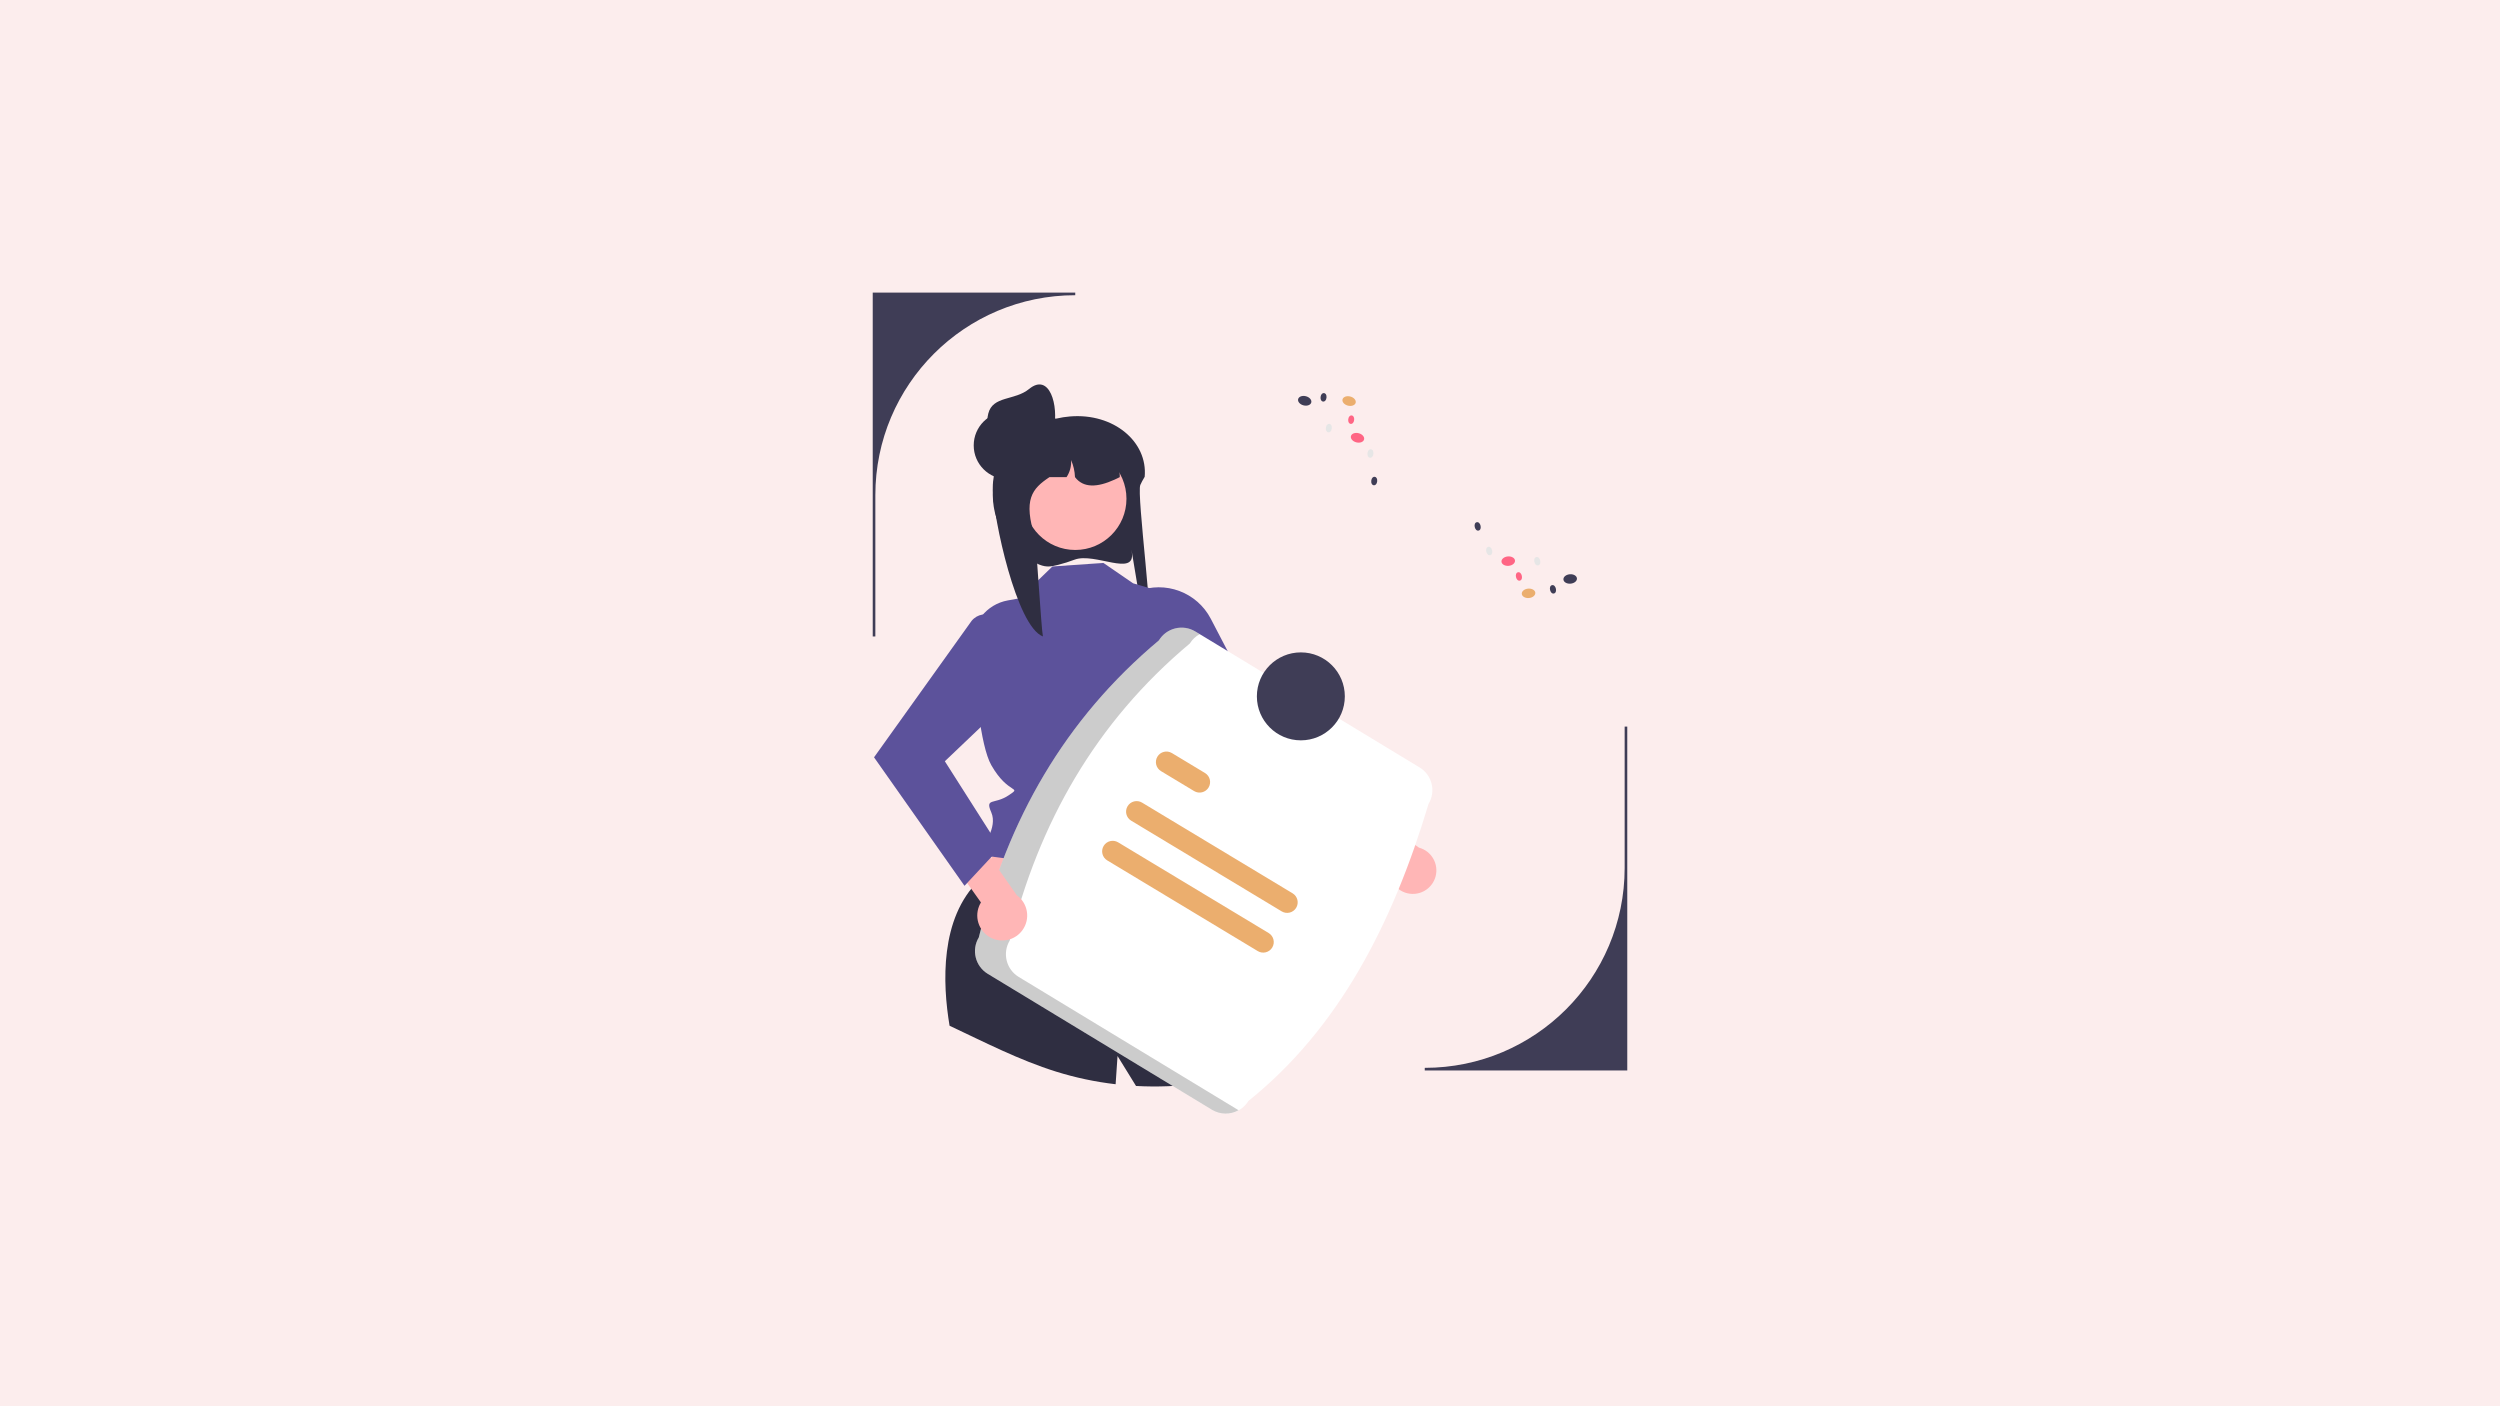 <?xml version="1.0" encoding="utf-8"?>
<!-- Generator: Adobe Illustrator 16.0.0, SVG Export Plug-In . SVG Version: 6.00 Build 0)  -->
<!DOCTYPE svg PUBLIC "-//W3C//DTD SVG 1.1//EN" "http://www.w3.org/Graphics/SVG/1.1/DTD/svg11.dtd">
<svg version="1.1" id="Layer_1" xmlns:x="http://ns.adobe.com/Extensibility/1.0/" xmlns:i="http://ns.adobe.com/AdobeIllustrator/10.0/" xmlns:graph="http://ns.adobe.com/Graphs/1.0/"
	 xmlns="http://www.w3.org/2000/svg" xmlns:xlink="http://www.w3.org/1999/xlink" x="0px" y="0px" width="1920px" height="1080px"
	 viewBox="0 0 1920 1080" enable-background="new 0 0 1920 1080" xml:space="preserve">
<g id="Group">
	<polygon id="Path" fill="#FCEDED" points="1920,1080 1920,0 0,0 0,1080 	"/>
</g>
<g>
	<path id="path2" fill="#3F3D56" d="M1249.746,822.124h-155.539v-2.015l0,0c84.789,0,153.525-68.736,153.525-153.524l0,0v-108.55
		h2.014V822.124z"/>
	<path id="path4" fill="#2F2E41" d="M825.351,429.789c-4.135,1.575-8.357,2.91-12.646,3.999c-5.665,1.38-8.864,2.021-14.331-0.102
		c-0.192-0.074-0.375-0.147-0.548-0.221c-21.175-9.003-35.04-29.658-35.352-52.666c-0.027-0.386-0.027-0.792-0.027-1.188
		c-0.005-1.908,0.086-3.816,0.273-5.715c0.24-2.588,0.653-5.156,1.239-7.688l-0.055-0.01c-4.427-4.527-6.13-10.727-5.564-16.958
		c0.784-8.558,5.45-16.282,12.66-20.958c5.578-3.508,11.866-5.728,18.409-6.498c1.756-0.203,3.523-0.306,5.292-0.308h16.615
		c3.431-0.804,6.917-1.353,10.429-1.644h0.027c33.438-2.774,59.808,19.393,57.349,46.365c-0.019,0.03-0.046,0.06-0.064,0.09
		c-0.71,1.158-1.338,2.258-1.895,3.308c-0.537,0.98-0.992,1.922-1.384,2.813c-3.052,6.895,11.45,113.854,6.249,115.479
		c-2.961,0.922-14.893-78.671-12.752-63.535C871.972,443.342,840.756,424.094,825.351,429.789L825.351,429.789z"/>
	<polygon id="polygon6" fill="#FFB6B6" points="743.771,703.832 780.991,609.036 875.724,623.143 922.076,721.891 	"/>
	<path id="path8" fill="#2F2E41" d="M968.771,821.128c-31.005,10.321-63.681,14.697-96.31,12.9l-14.189-23.01
		c0,0-0.594,8.569-1.479,21.671c-15.533-1.801-30.863-5.052-45.79-9.709c-28.307-8.85-54.841-22.565-81.739-35.215
		c-5.448-32.476-7.492-82.555,22.628-111.708l162.12,29.707c0,0,26.012,19.455,19.053,26.425c-6.958,6.958-8.037,5.88-3.464,10.452
		c4.572,4.572,14.451,10.684,14.552,14.683C944.19,758.885,955.278,787.192,968.771,821.128L968.771,821.128z"/>
	<path id="path10" fill="#5C529B" d="M847.414,432.326l-39.167,2.732l-25.315,24.463l-8.866,1.582
		c-16.495,2.941-28.182,17.76-27.196,34.485c1.824,30.898,5.907,77.065,14.442,92.043c13.233,23.226,24.164,15.938,13.233,23.226
		c-10.93,7.287-18.269,1.562-13.233,13.077c5.036,11.516-6.807,26.287-6.807,26.287l-4.714,4.714l5,2.05l159.307,20.729
		c0,0-13.775-61.933-5.16-77.146c8.615-15.214,29.501-61.204,10.86-79.198l-18.227-64.141l-31.353-9.247L847.414,432.326z"/>
	<path id="path12" fill="#FFB6B6" d="M1084.512,686.521c-9.994-0.318-17.84-8.678-17.523-18.673c0.031-0.97,0.141-1.933,0.324-2.884
		l-74.727-50.608l8.916-24.11l88.316,60.757c9.633,2.628,15.313,12.569,12.684,22.202
		C1100.303,681.268,1092.865,686.771,1084.512,686.521z"/>
	<path id="path14" fill="#5C529B" d="M873.447,454.198l-10.859,4.3l57.925,113.132l119.913,81.738l17.285-29.215l-91.279-78.843
		l-36.543-70.088C919.236,454.793,894.868,445.717,873.447,454.198L873.447,454.198z"/>
	<circle id="circle16" fill="#FFB6B6" cx="825.792" cy="383.046" r="39.33"/>
	<path id="path18" fill="#2F2E41" d="M859.994,366.415c-0.656,0.347-1.303,0.665-1.958,0.983c-0.683,0.328-1.367,0.656-2.059,0.965
		c-13.162,5.967-23.883,6.632-30.386-1.948c-0.178-4.515-1.194-8.956-2.997-13.099c0.319,4.629-0.901,9.234-3.471,13.099h-13.098
		c-13.49,8.954-20.413,17.179-11.049,46.573c0.61,1.931,4.792,70.537,5.985,75.812c-20.421-7.833-38.038-91.005-38.485-112.921
		c-0.027-0.355-0.027-0.729-0.027-1.094c-0.005-1.755,0.086-3.51,0.273-5.255c0.241-2.384,0.655-4.746,1.239-7.069l-0.055-0.009
		c-4.213-4.028-6.276-9.809-5.564-15.594c3.425-4.485,7.665-8.286,12.497-11.204c4.394-2.127,8.973-3.847,13.681-5.138
		c0.119-0.026,0.219-0.054,0.337-0.081c1.439-0.392,2.915-0.748,4.391-1.057c3.041-0.638,6.115-1.104,9.208-1.395
		c0.228-0.009,0.446-0.026,0.647-0.026c1.237,0.001,2.451,0.334,3.515,0.965c0.009,0,0.009,0.01,0.028,0.01
		c2.079,1.242,3.36,3.479,3.379,5.901h14.592c0.537,0,1.075,0.02,1.612,0.046c20.322,0.812,36.654,9.501,37.701,29.476
		C859.975,365.048,859.994,365.723,859.994,366.415L859.994,366.415z"/>
	<circle id="circle20" fill="#2F2E41" cx="773.721" cy="342.085" r="25.911"/>
	<path id="path22" fill="#2F2E41" d="M809.294,330.101c-2.943,14.004-17.467,22.38-31.36,18.954
		c-13.894-3.427-22.379-17.467-18.954-31.361c3.426-13.894,20.288-9.889,31.36-18.953
		C806.004,285.916,813.264,311.215,809.294,330.101L809.294,330.101z"/>
	<path id="path24" fill="#FFFFFF" d="M751.725,719.919c22.083-90.054,65.839-167.457,138.304-228.103
		c5.84-9.606,18.353-12.673,27.973-6.856l172.268,104.451c9.607,5.84,12.674,18.352,6.855,27.972
		c-27.66,92.405-69.086,172.592-138.304,228.104c-5.84,9.606-18.353,12.672-27.972,6.854L758.58,747.891
		C748.974,742.053,745.907,729.538,751.725,719.919L751.725,719.919z"/>
	<path id="path26" opacity="0.2" enable-background="new    " d="M782.343,750.27c-9.606-5.84-12.672-18.354-6.855-27.973
		c22.083-90.056,65.839-167.459,138.304-228.104c1.857-3.02,4.478-5.496,7.599-7.178l-3.39-2.057
		c-9.62-5.816-22.133-2.75-27.973,6.856c-72.465,60.646-116.221,138.049-138.304,228.104c-5.817,9.619-2.75,22.133,6.855,27.972
		l172.269,104.451c6.241,3.756,14.017,3.878,20.373,0.322L782.343,750.27z"/>
	<path id="path28" fill="#EBAE6E" d="M984.371,699.956l-115.635-69.675c-3.828-2.316-5.055-7.294-2.741-11.123
		c2.31-3.819,7.274-5.05,11.101-2.753l115.634,69.673c3.824,2.322,5.043,7.304,2.721,11.129
		C993.143,701.013,988.191,702.24,984.371,699.956L984.371,699.956z"/>
	<path id="path30" fill="#EBAE6E" d="M917.102,607.561l-25.439-15.328c-3.836-2.303-5.08-7.277-2.778-11.114
		c2.297-3.829,7.26-5.076,11.095-2.788l0.044,0.025l25.44,15.33c3.825,2.318,5.044,7.301,2.725,11.125
		C925.878,608.621,920.924,609.849,917.102,607.561L917.102,607.561z"/>
	<path id="path32" fill="#EBAE6E" d="M965.992,730.458l-115.635-69.676c-3.83-2.31-5.063-7.288-2.752-11.119
		c2.305-3.823,7.268-5.06,11.097-2.767l0.018,0.01l115.635,69.675c3.822,2.321,5.041,7.303,2.719,11.127
		C974.762,731.515,969.813,732.743,965.992,730.458L965.992,730.458z"/>
	<circle id="circle34" fill="#3F3D56" cx="999.055" cy="534.808" r="33.774"/>
	
		<ellipse id="ellipse42" transform="matrix(-0.085 -0.996 0.996 -0.085 820.412 1663.319)" fill="#EBAE6E" cx="1173.659" cy="455.096" rx="3.627" ry="5.213"/>
	
		<ellipse id="ellipse44" transform="matrix(-0.085 -0.996 0.996 -0.085 866.034 1683.507)" fill="#3F3D56" cx="1205.936" cy="444.147" rx="3.626" ry="5.212"/>
	
		<ellipse id="ellipse46" transform="matrix(-0.085 -0.996 0.996 -0.085 828.036 1621.267)" fill="#FF6584" cx="1158.361" cy="430.472" rx="3.626" ry="5.212"/>
	
		<ellipse id="ellipse48" transform="matrix(-0.221 -0.975 0.975 -0.221 984.266 1632.438)" fill="#E6E6E6" cx="1144.404" cy="422.937" rx="3.294" ry="2.293"/>
	
		<ellipse id="ellipse50" transform="matrix(-0.22 -0.975 0.975 -0.22 990.906 1599.481)" fill="#3F3D56" cx="1134.767" cy="403.675" rx="3.295" ry="2.292"/>
	
		<ellipse id="ellipse52" transform="matrix(-0.221 -0.975 0.975 -0.221 1021.671 1677.692)" fill="#E6E6E6" cx="1181.013" cy="430.726" rx="3.295" ry="2.292"/>
	
		<ellipse id="ellipse54" transform="matrix(-0.221 -0.975 0.975 -0.221 993.046 1678.229)" fill="#FF6584" cx="1166.915" cy="442.429" rx="3.295" ry="2.292"/>
	
		<ellipse id="ellipse56" transform="matrix(-0.22 -0.975 0.975 -0.22 1014.391 1714.799)" fill="#3F3D56" cx="1192.579" cy="451.96" rx="3.294" ry="2.292"/>
	
		<ellipse id="ellipse58" transform="matrix(-0.969 -0.246 0.246 -0.969 1963.844 861.453)" fill="#EBAE6E" cx="1035.662" cy="308.215" rx="5.213" ry="3.626"/>
	
		<ellipse id="ellipse60" transform="matrix(-0.969 -0.246 0.246 -0.969 1896.779 852.646)" fill="#3F3D56" cx="1001.58" cy="307.996" rx="5.213" ry="3.626"/>
	
		<ellipse id="ellipse62" transform="matrix(-0.969 -0.246 0.246 -0.969 1969.542 918.625)" fill="#FF6584" cx="1042.057" cy="336.491" rx="5.212" ry="3.627"/>
	
		<ellipse id="ellipse64" transform="matrix(-0.994 -0.111 0.111 -0.994 2060.315 811.246)" fill="#E6E6E6" cx="1052.776" cy="348.179" rx="2.293" ry="3.294"/>
	
		<ellipse id="ellipse66" transform="matrix(-0.994 -0.111 0.111 -0.994 2063.632 853.926)" fill="#3F3D56" cx="1055.579" cy="369.536" rx="2.292" ry="3.294"/>
	
		<ellipse id="ellipse68" transform="matrix(-0.994 -0.111 0.111 -0.994 1998.657 768.958)" fill="#E6E6E6" cx="1020.736" cy="328.836" rx="2.292" ry="3.294"/>
	
		<ellipse id="ellipse70" transform="matrix(-0.994 -0.111 0.111 -0.994 2033.59 757.968)" fill="#FF6584" cx="1037.888" cy="322.393" rx="2.292" ry="3.294"/>
	
		<ellipse id="ellipse72" transform="matrix(-0.994 -0.111 0.111 -0.994 1993.284 721.169)" fill="#3F3D56" cx="1016.758" cy="304.985" rx="2.292" ry="3.295"/>
	<path id="path74" fill="#3F3D56" d="M672.268,488.8h-2.014V224.712h155.539v2.014l0,0c-84.79,0-153.524,68.735-153.524,153.525l0,0
		V488.8z"/>
	<path id="path76" fill="#FFB6B6" d="M762.466,720.873c-9.815-4.021-14.512-15.239-10.49-25.054c0.39-0.951,0.854-1.87,1.392-2.746
		l-55.493-78.005l17.802-20.652l65.231,93.129c8.599,6.185,10.556,18.169,4.371,26.769
		C780.104,721.51,770.673,724.221,762.466,720.873L762.466,720.873z"/>
	<path id="path78" fill="#5C529B" d="M763.741,473.68L763.741,473.68c-5.799-3.412-13.218-2.106-17.503,3.081L671.26,581.62
		l69.485,98.688l27.189-29.203l-42.295-66.463l56.21-53.519C791.417,510.164,783.599,485.363,763.741,473.68z"/>
</g>
</svg>
